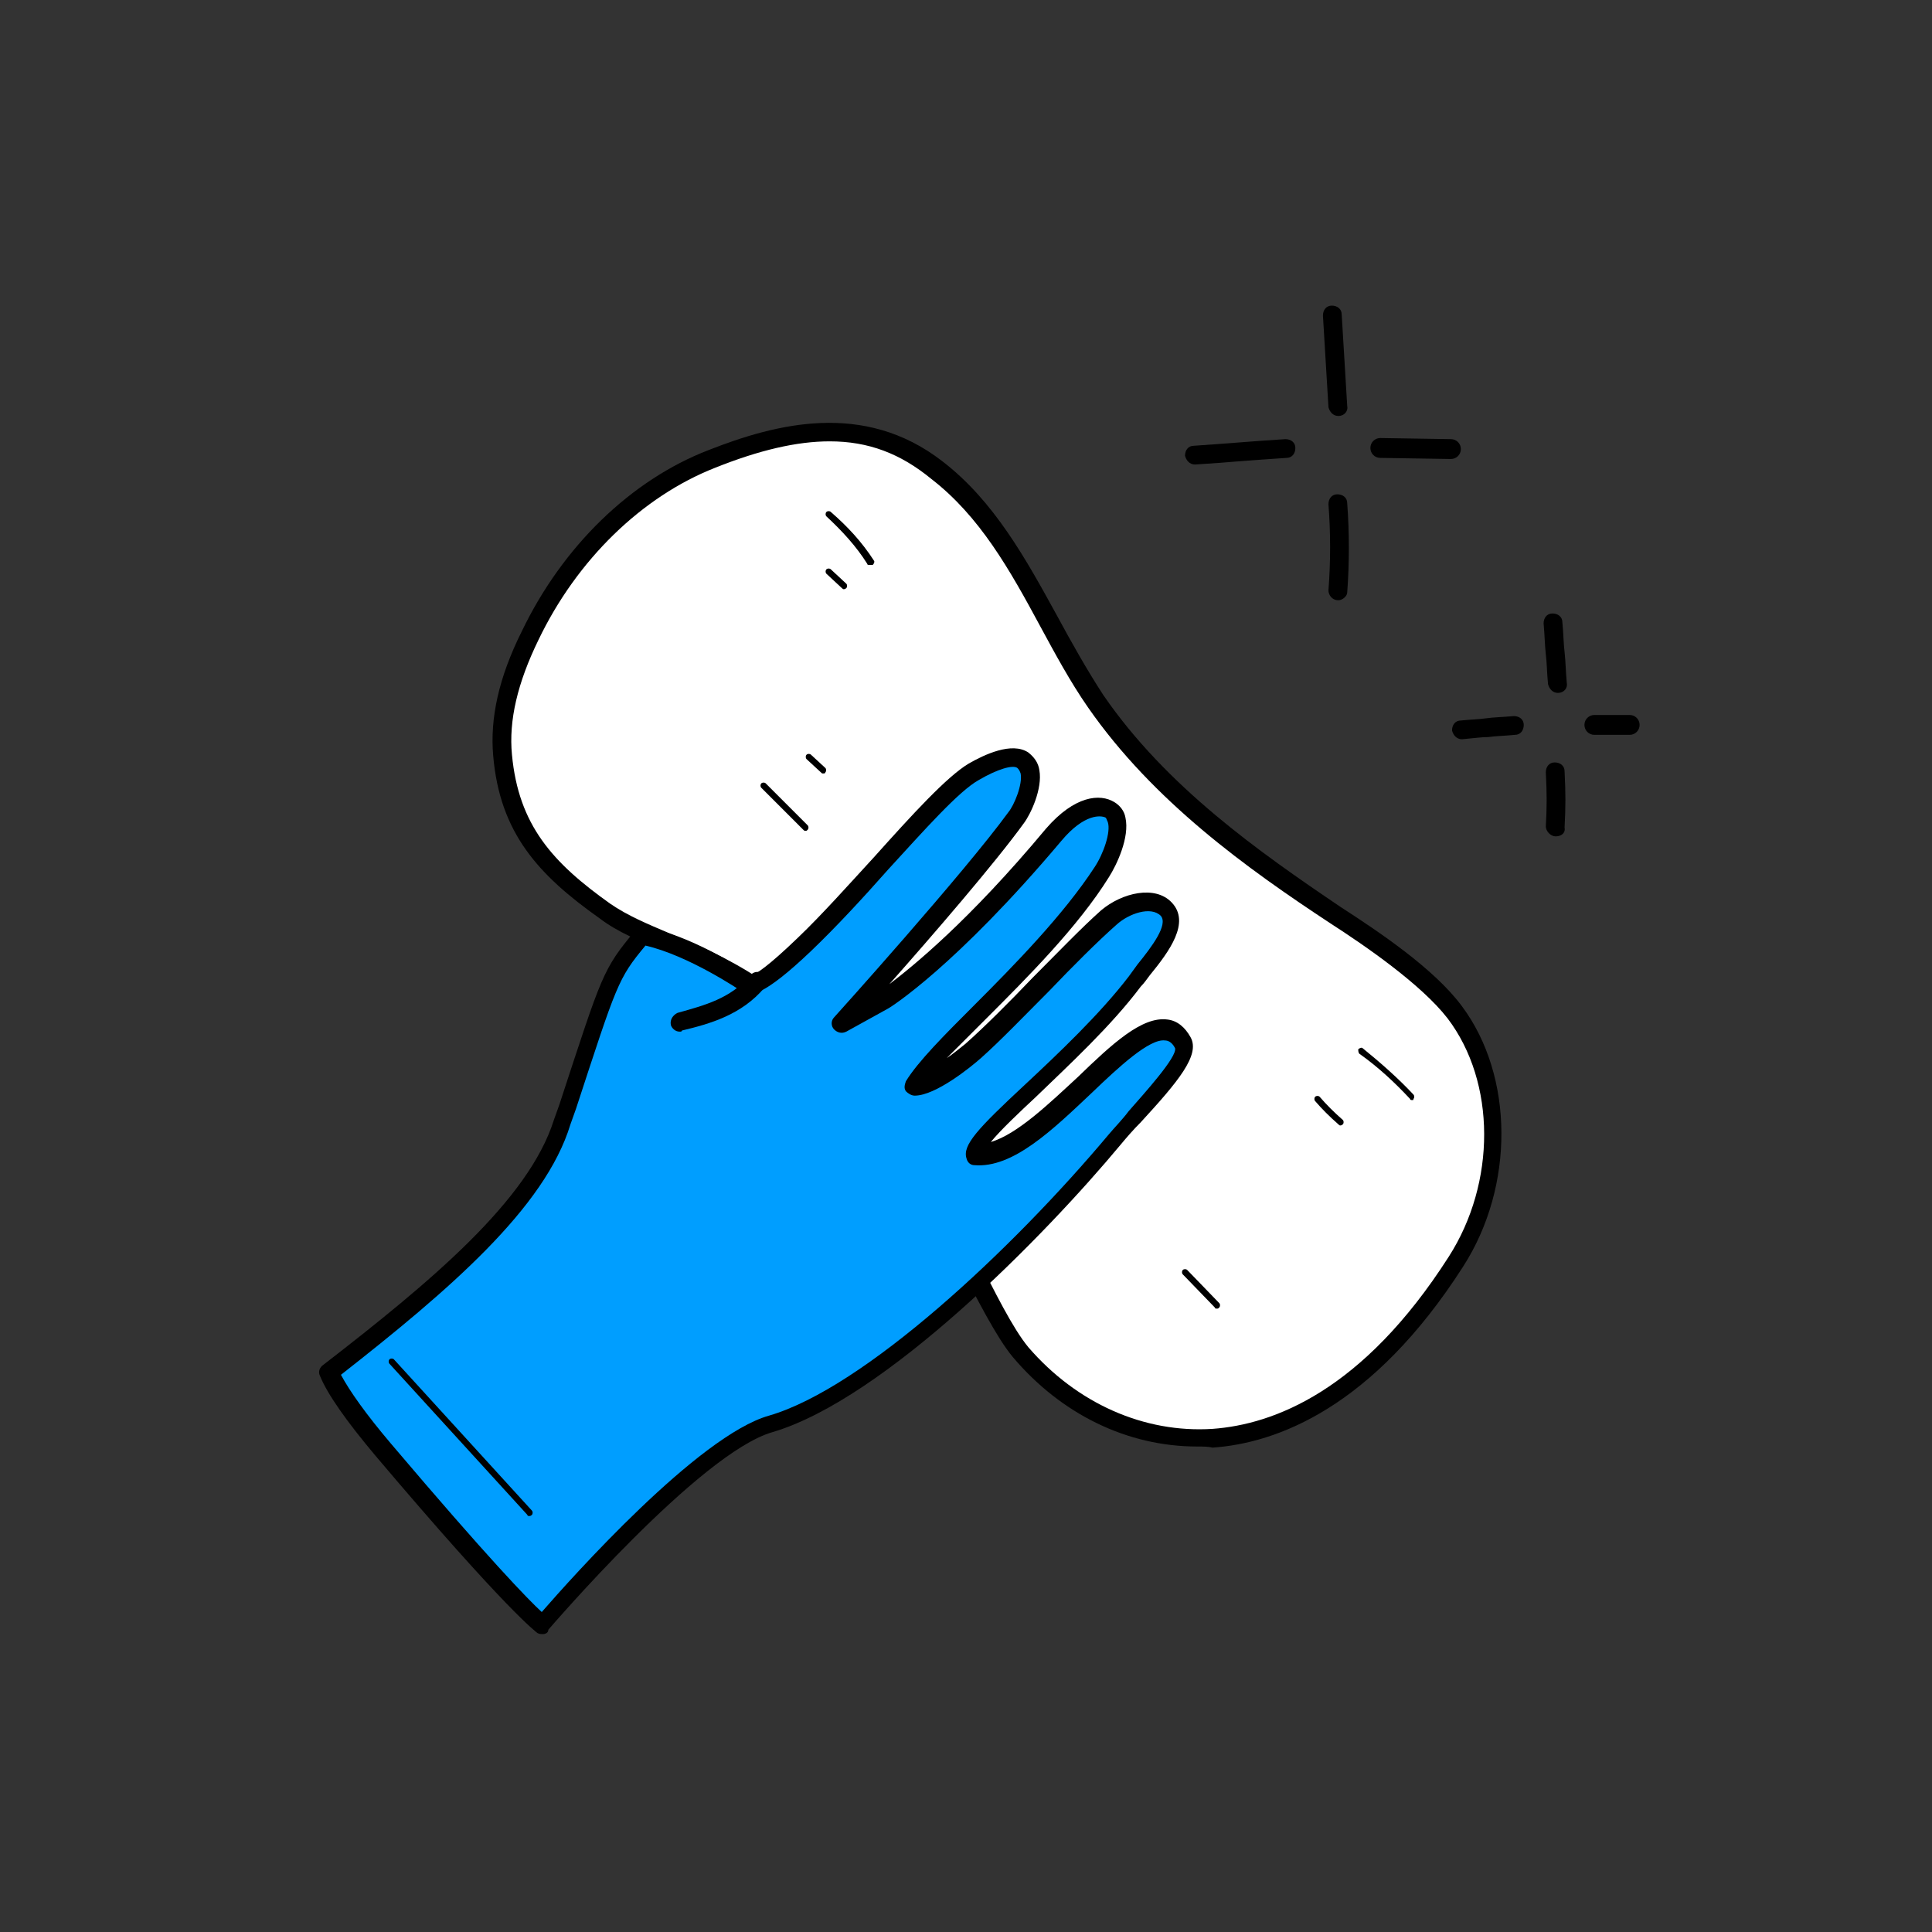 <?xml version="1.0" encoding="UTF-8"?>
<!-- Generator: Adobe Illustrator 27.4.0, SVG Export Plug-In . SVG Version: 6.00 Build 0)  -->
<svg xmlns="http://www.w3.org/2000/svg" xmlns:xlink="http://www.w3.org/1999/xlink" version="1.1" id="Ebene_1" x="0px" y="0px" viewBox="0 0 175.1 175.1" style="enable-background:new 0 0 175.1 175.1;" xml:space="preserve">
<rect x="0" y="0" width="175.1" height="175.1" fill="#333333" stroke="none"/>
<style type="text/css">
	.st0{fill:#FFFFFF;}
	.st1{fill:#009EFF;}
</style>
<g>
	<g>
		<path class="st0" d="M54.8,82.5c-5.4-3.9-8.7-7.4-9.2-14.1c-0.3-3.7,0.8-7.5,2.5-10.9c3.4-7.1,9.2-13.1,16.5-16    c7.3-2.8,14.1-3.9,20.3,0.8c6.8,5.2,9.6,13.9,14.4,20.9c5.5,8.1,13.6,14,21.7,19.4c3.4,2.2,8.4,5.6,10.8,8.8    c4.8,6.4,4.4,15.9,0.1,22.6c-13.7,21.5-30.9,18.3-39.4,8.3c-3.4-4-7.9-16.7-14-23.8C67.5,85.8,60.2,86.4,54.8,82.5z"></path>
		<path d="M108.5,131.1c-6.3,0-12.3-2.9-16.7-8.1c-1.5-1.8-3.2-5.2-5.2-9c-2.6-5.1-5.4-10.8-8.8-14.8C70.4,90.4,64.6,88,60,86.1    c-2-0.8-4-1.6-5.7-2.9c-5.5-3.9-9-7.7-9.6-14.7c-0.3-3.4,0.5-7.1,2.6-11.3c3.7-7.7,9.9-13.7,16.9-16.4c6.1-2.4,14.1-4.5,21.2,1    c4.7,3.6,7.6,8.9,10.4,14c1.3,2.4,2.7,4.9,4.2,7.2c5.7,8.3,14.1,14.2,21.5,19.2c3.4,2.2,8.5,5.6,11,9c4.7,6.3,4.8,16.3,0.1,23.6    c-8.2,12.8-16.9,16-22.7,16.4C109.5,131.1,109,131.1,108.5,131.1z M75.2,40c-3,0-6.4,0.8-10.4,2.4c-6.6,2.6-12.5,8.3-16,15.6    c-1.9,3.9-2.7,7.3-2.4,10.4c0.6,6.4,3.7,9.8,8.9,13.5l0,0c1.6,1.1,3.3,1.8,5.4,2.7c4.8,2,10.7,4.4,18.5,13.6    c3.5,4.1,6.5,10,9.1,15.2c1.9,3.8,3.5,7,4.9,8.7c4.4,5.1,10.5,7.8,16.7,7.4c5.5-0.4,13.6-3.4,21.4-15.6c4.3-6.7,4.3-15.8-0.1-21.6    c-2.4-3.1-7.5-6.6-10.6-8.6c-7.6-5-16.1-11.1-22-19.6c-1.6-2.3-3-4.9-4.3-7.3c-2.8-5.2-5.5-10-9.9-13.4C81.6,41.1,78.7,40,75.2,40    z"></path>
	</g>
	<g>
		<g>
			<path d="M108.3,42.1c-0.5,0-0.8-0.4-0.9-0.8c0-0.5,0.3-0.9,0.8-0.9c1.5-0.1,2.8-0.2,4.1-0.3c1.3-0.1,2.6-0.2,4.2-0.3     c0.5,0,0.9,0.3,0.9,0.8s-0.3,0.9-0.8,0.9c-1.5,0.1-2.9,0.2-4.2,0.3C111.2,41.9,109.9,42,108.3,42.1L108.3,42.1z"></path>
		</g>
		<g>
			<path d="M121.3,37.7c-0.5,0-0.8-0.4-0.9-0.8l-0.5-8.3c0-0.5,0.3-0.9,0.8-0.9s0.9,0.3,0.9,0.8l0.5,8.3     C122.2,37.3,121.8,37.7,121.3,37.7L121.3,37.7z"></path>
		</g>
		<g>
			<path d="M131.5,41.6L131.5,41.6l-6.4-0.1c-0.5,0-0.9-0.4-0.9-0.9s0.4-0.9,0.9-0.9l0,0l6.4,0.1c0.5,0,0.9,0.4,0.9,0.9     C132.4,41.2,132,41.6,131.5,41.6z"></path>
		</g>
		<g>
			<path d="M121.3,54.4L121.3,54.4c-0.6,0-0.9-0.5-0.9-0.9c0.2-2.6,0.2-5.2,0-7.8c0-0.5,0.3-0.9,0.8-0.9s0.9,0.3,0.9,0.8     c0.2,2.7,0.2,5.4,0,8.1C122.1,54,121.7,54.4,121.3,54.4z"></path>
		</g>
	</g>
	<g>
		<g>
			<path d="M132.5,67c-0.5,0-0.8-0.4-0.9-0.8c0-0.5,0.3-0.9,0.8-0.9c1-0.1,1.6-0.1,2.3-0.2s1.4-0.1,2.5-0.2c0.5,0,0.9,0.3,0.9,0.8     s-0.3,0.9-0.8,0.9c-1,0.1-1.7,0.1-2.4,0.2C134.3,66.8,133.6,66.9,132.5,67L132.5,67z"></path>
		</g>
		<g>
			<path d="M141.2,62.8c-0.5,0-0.8-0.4-0.9-0.8c-0.1-1-0.1-1.9-0.2-2.7c-0.1-0.9-0.1-1.7-0.2-2.8c0-0.5,0.3-0.9,0.8-0.9     s0.9,0.3,0.9,0.8c0.1,1,0.1,1.9,0.2,2.7c0.1,0.9,0.1,1.7,0.2,2.8C142.1,62.4,141.7,62.8,141.2,62.8L141.2,62.8z"></path>
		</g>
		<g>
			<path d="M145.3,66.6c-0.2,0-0.5,0-0.8,0c-0.5,0-0.9-0.4-0.9-0.9s0.4-0.9,0.9-0.9l0,0c0.7,0,1.2,0,1.6,0c0.5,0,0.9,0,1.6,0     c0.5,0,0.9,0.4,0.9,0.9s-0.4,0.9-0.9,0.9l0,0c-0.7,0-1.1,0-1.6,0C145.9,66.6,145.6,66.6,145.3,66.6z"></path>
		</g>
		<g>
			<path d="M141,75.8L141,75.8c-0.5,0-0.9-0.5-0.9-0.9c0.1-1.8,0.1-2.9,0-4.9c0-0.5,0.3-0.9,0.8-0.9s0.9,0.3,0.9,0.8     c0.1,2,0.1,3.2,0,5.1C141.9,75.5,141.5,75.8,141,75.8z"></path>
		</g>
	</g>
	<g>
		<path class="st1" d="M29.8,124.3c10.4-8.1,18.9-15.4,21.2-22.7c4.3-13.2,4.2-13.3,7.2-16.9c4.4,0.8,9.6,4.4,9.6,4.4    s0.7,0.6,5.1-3.6c5.5-5.3,12.2-13.8,15.3-15.7c1.1-0.6,3.4-1.8,4.4-1.1c1.6,1,0.1,4.3-0.6,5.2c-4.1,5.7-15.9,18.7-15.9,18.7    l3.7-2.1c0,0,5.9-3.6,15.5-15c2.4-2.8,4.3-2.7,5.1-2.3c1.5,0.9,0.2,4.2-0.7,5.7c-4.8,7.7-14.6,15.4-17.1,19.4    c1.4,0,4.2-2.2,5.4-3.2c3.5-3,8.8-9,12.3-12c1.4-1.2,4-2.1,5.2-0.7c1.4,1.5-1.1,4.1-2.9,6.5c-5.2,7-15,14.2-14.5,15.7    c6.5,0.5,15.7-15.9,18.9-10.1c0.9,1.5-4,6.1-6.2,8.8c-8.1,9.7-21.9,23.1-31.2,25.8c-7,2-20.7,18.2-20.7,18.2s-2.3-1.6-14.5-16    C32.7,129,30.7,126.2,29.8,124.3z"></path>
		<path d="M49.2,148.1c-0.2,0-0.3,0-0.5-0.1c-0.1-0.1-2.6-1.8-14.7-16.1c-2.6-3.1-4.3-5.5-5-7.2c-0.2-0.4,0-0.8,0.3-1    c9.7-7.5,18.6-14.9,20.9-22.2l0.5-1.4c3.9-11.9,3.9-12.2,6.9-15.8c0.2-0.2,0.5-0.4,0.8-0.3c4,0.7,8.6,3.6,9.7,4.4    c0.4-0.1,1.5-0.8,4.2-3.4c2.2-2.1,4.6-4.8,6.9-7.3c3.5-3.9,6.6-7.3,8.6-8.5c1.4-0.8,3.9-2,5.4-1c0.5,0.4,0.9,0.9,1,1.6    c0.3,1.7-0.8,4-1.4,4.8c-2.6,3.6-8.3,10.2-12.2,14.6c2.1-1.6,7.2-5.7,14.2-14.1c2.6-3,4.9-3.2,6.2-2.4c0.5,0.3,0.9,0.8,1,1.4    c0.4,1.8-0.8,4.3-1.5,5.4c-2.8,4.5-7.4,9.1-11.1,12.8c-1.3,1.3-2.5,2.5-3.6,3.6c0.6-0.4,1.2-0.9,1.7-1.3c1.7-1.5,4-3.8,6.1-6    c2.2-2.2,4.4-4.5,6.2-6.1c1.9-1.6,4.9-2.3,6.4-0.7c1.7,1.8-0.2,4.4-2,6.6c-0.3,0.4-0.5,0.7-0.8,1c-2.7,3.6-6.5,7.1-9.5,10    c-1.5,1.4-3.2,3-4.1,4.1c2.4-0.7,5.3-3.5,7.9-5.9c3.1-3,5.8-5.5,8.1-5.2c0.9,0.1,1.6,0.7,2.1,1.6c0.9,1.6-1.1,4-4.5,7.7    c-0.7,0.7-1.3,1.4-1.8,2c-6.9,8.3-21.4,23.1-31.6,26.1c-6.6,1.9-20.2,17.8-20.3,17.9C49.7,148,49.4,148.1,49.2,148.1z M30.9,124.6    c0.8,1.5,2.3,3.6,4.5,6.2c8.9,10.5,12.5,14.2,13.7,15.3c2.7-3.1,14.2-16,20.6-17.8c8.6-2.5,22-15,30.8-25.5    c0.5-0.6,1.2-1.3,1.8-2.1c1.4-1.6,4.4-4.9,4.2-5.7c-0.3-0.6-0.7-0.7-0.9-0.7c-1.4-0.2-4.2,2.4-6.6,4.7c-3.6,3.4-7.2,6.9-10.7,6.6    c-0.3,0-0.6-0.2-0.7-0.6c-0.4-1.2,1-2.7,5.3-6.7c3-2.8,6.8-6.4,9.4-9.8c0.3-0.4,0.5-0.7,0.8-1.1c1.3-1.6,2.8-3.6,2.1-4.4    c-0.9-0.9-2.9-0.2-4,0.8c-1.7,1.5-4,3.8-6.1,6c-2.2,2.2-4.4,4.5-6.2,6.1c-0.9,0.8-4.1,3.4-6,3.4c-0.3,0-0.6-0.2-0.8-0.4    c-0.2-0.3-0.1-0.6,0-0.9c1.1-1.8,3.5-4.2,6.2-6.9c3.6-3.6,8.1-8.2,10.9-12.5c0.8-1.2,1.5-3.2,1.2-4.1c-0.1-0.2-0.1-0.3-0.2-0.4    c-0.4-0.2-1.9-0.4-4,2.1c-9.6,11.4-15.5,15.1-15.7,15.2l-3.8,2.1c-0.4,0.2-0.8,0.1-1.1-0.2c-0.3-0.3-0.3-0.8,0-1.1    c0.1-0.1,11.8-13.1,15.8-18.6c0.5-0.6,1.3-2.5,1.1-3.5c-0.1-0.3-0.2-0.4-0.3-0.5c-0.4-0.3-1.8,0.1-3.5,1.1c-1.8,1-4.9,4.5-8.2,8.1    c-2.3,2.6-4.7,5.2-7,7.4c-4.3,4.1-5.6,4.2-6.2,3.7c-0.3-0.2-4.9-3.3-8.8-4.2c-2.5,3-2.6,3.5-6.3,14.8l-0.5,1.4    C49.4,109.5,40.6,117,30.9,124.6z M68.5,88.4L68.5,88.4L68.5,88.4z M68.5,88.4L68.5,88.4L68.5,88.4z M68.4,88.4    C68.5,88.4,68.5,88.4,68.4,88.4C68.5,88.4,68.5,88.4,68.4,88.4z"></path>
	</g>
	<g>
		<path d="M61.6,93.5c-0.4,0-0.7-0.3-0.8-0.6c-0.1-0.5,0.2-0.9,0.6-1.1c2.5-0.7,4.8-1.3,6.6-3.4c0.3-0.4,0.9-0.4,1.2-0.1    c0.4,0.3,0.4,0.9,0.1,1.2c-2.1,2.5-5,3.3-7.5,3.9C61.8,93.5,61.7,93.5,61.6,93.5z"></path>
	</g>
	<g>
		<path d="M48,137.4c-0.1,0-0.2,0-0.2-0.1l-12.5-13.7c-0.1-0.1-0.1-0.3,0-0.4s0.3-0.1,0.4,0l12.5,13.7c0.1,0.1,0.1,0.3,0,0.4    C48.1,137.4,48,137.4,48,137.4z"></path>
	</g>
	<g>
		<path d="M78.8,51.2c-0.1,0-0.2,0-0.2-0.1c-1-1.6-2.3-3-3.7-4.3c-0.1-0.1-0.1-0.3,0-0.4c0.1-0.1,0.3-0.1,0.4,0    c1.5,1.3,2.8,2.7,3.9,4.4c0.1,0.1,0,0.3-0.1,0.4C79,51.2,78.9,51.2,78.8,51.2z"></path>
	</g>
	<g>
		<path d="M76.5,53.4c-0.1,0-0.1,0-0.2-0.1L74.9,52c-0.1-0.1-0.1-0.3,0-0.4c0.1-0.1,0.3-0.1,0.4,0l1.4,1.3c0.1,0.1,0.1,0.3,0,0.4    C76.6,53.4,76.5,53.4,76.5,53.4z"></path>
	</g>
	<g>
		<path d="M73,75.3c-0.1,0-0.1,0-0.2-0.1L69,71.4c-0.1-0.1-0.1-0.3,0-0.4s0.3-0.1,0.4,0l3.8,3.8c0.1,0.1,0.1,0.3,0,0.4    C73.1,75.3,73.1,75.3,73,75.3z"></path>
	</g>
	<g>
		<path d="M74.6,70.1c-0.1,0-0.1,0-0.2-0.1l-1.3-1.2c-0.1-0.1-0.1-0.3,0-0.4s0.3-0.1,0.4,0l1.3,1.2c0.1,0.1,0.1,0.3,0,0.4    C74.8,70.1,74.7,70.1,74.6,70.1z"></path>
	</g>
	<g>
		<path d="M128,99.7c-0.1,0-0.2,0-0.2-0.1c-1.4-1.5-2.9-2.9-4.6-4.1c-0.1-0.1-0.1-0.3-0.1-0.4c0.1-0.1,0.3-0.2,0.4-0.1    c1.6,1.3,3.2,2.7,4.6,4.2c0.1,0.1,0.1,0.3,0,0.4C128.1,99.7,128.1,99.7,128,99.7z"></path>
	</g>
	<g>
		<path d="M121.5,102c-0.1,0-0.1,0-0.2-0.1c-0.8-0.7-1.5-1.4-2.1-2.1c-0.1-0.1-0.1-0.3,0-0.4s0.3-0.1,0.4,0c0.6,0.7,1.3,1.4,2.1,2.1    c0.1,0.1,0.1,0.3,0,0.4C121.7,101.9,121.6,102,121.5,102z"></path>
	</g>
	<g>
		<path d="M110.3,118.6c-0.1,0-0.2,0-0.2-0.1l-2.9-3c-0.1-0.1-0.1-0.3,0-0.4s0.3-0.1,0.4,0l2.9,3c0.1,0.1,0.1,0.3,0,0.4    C110.4,118.6,110.4,118.6,110.3,118.6z"></path>
	</g>
</g>
</svg>
